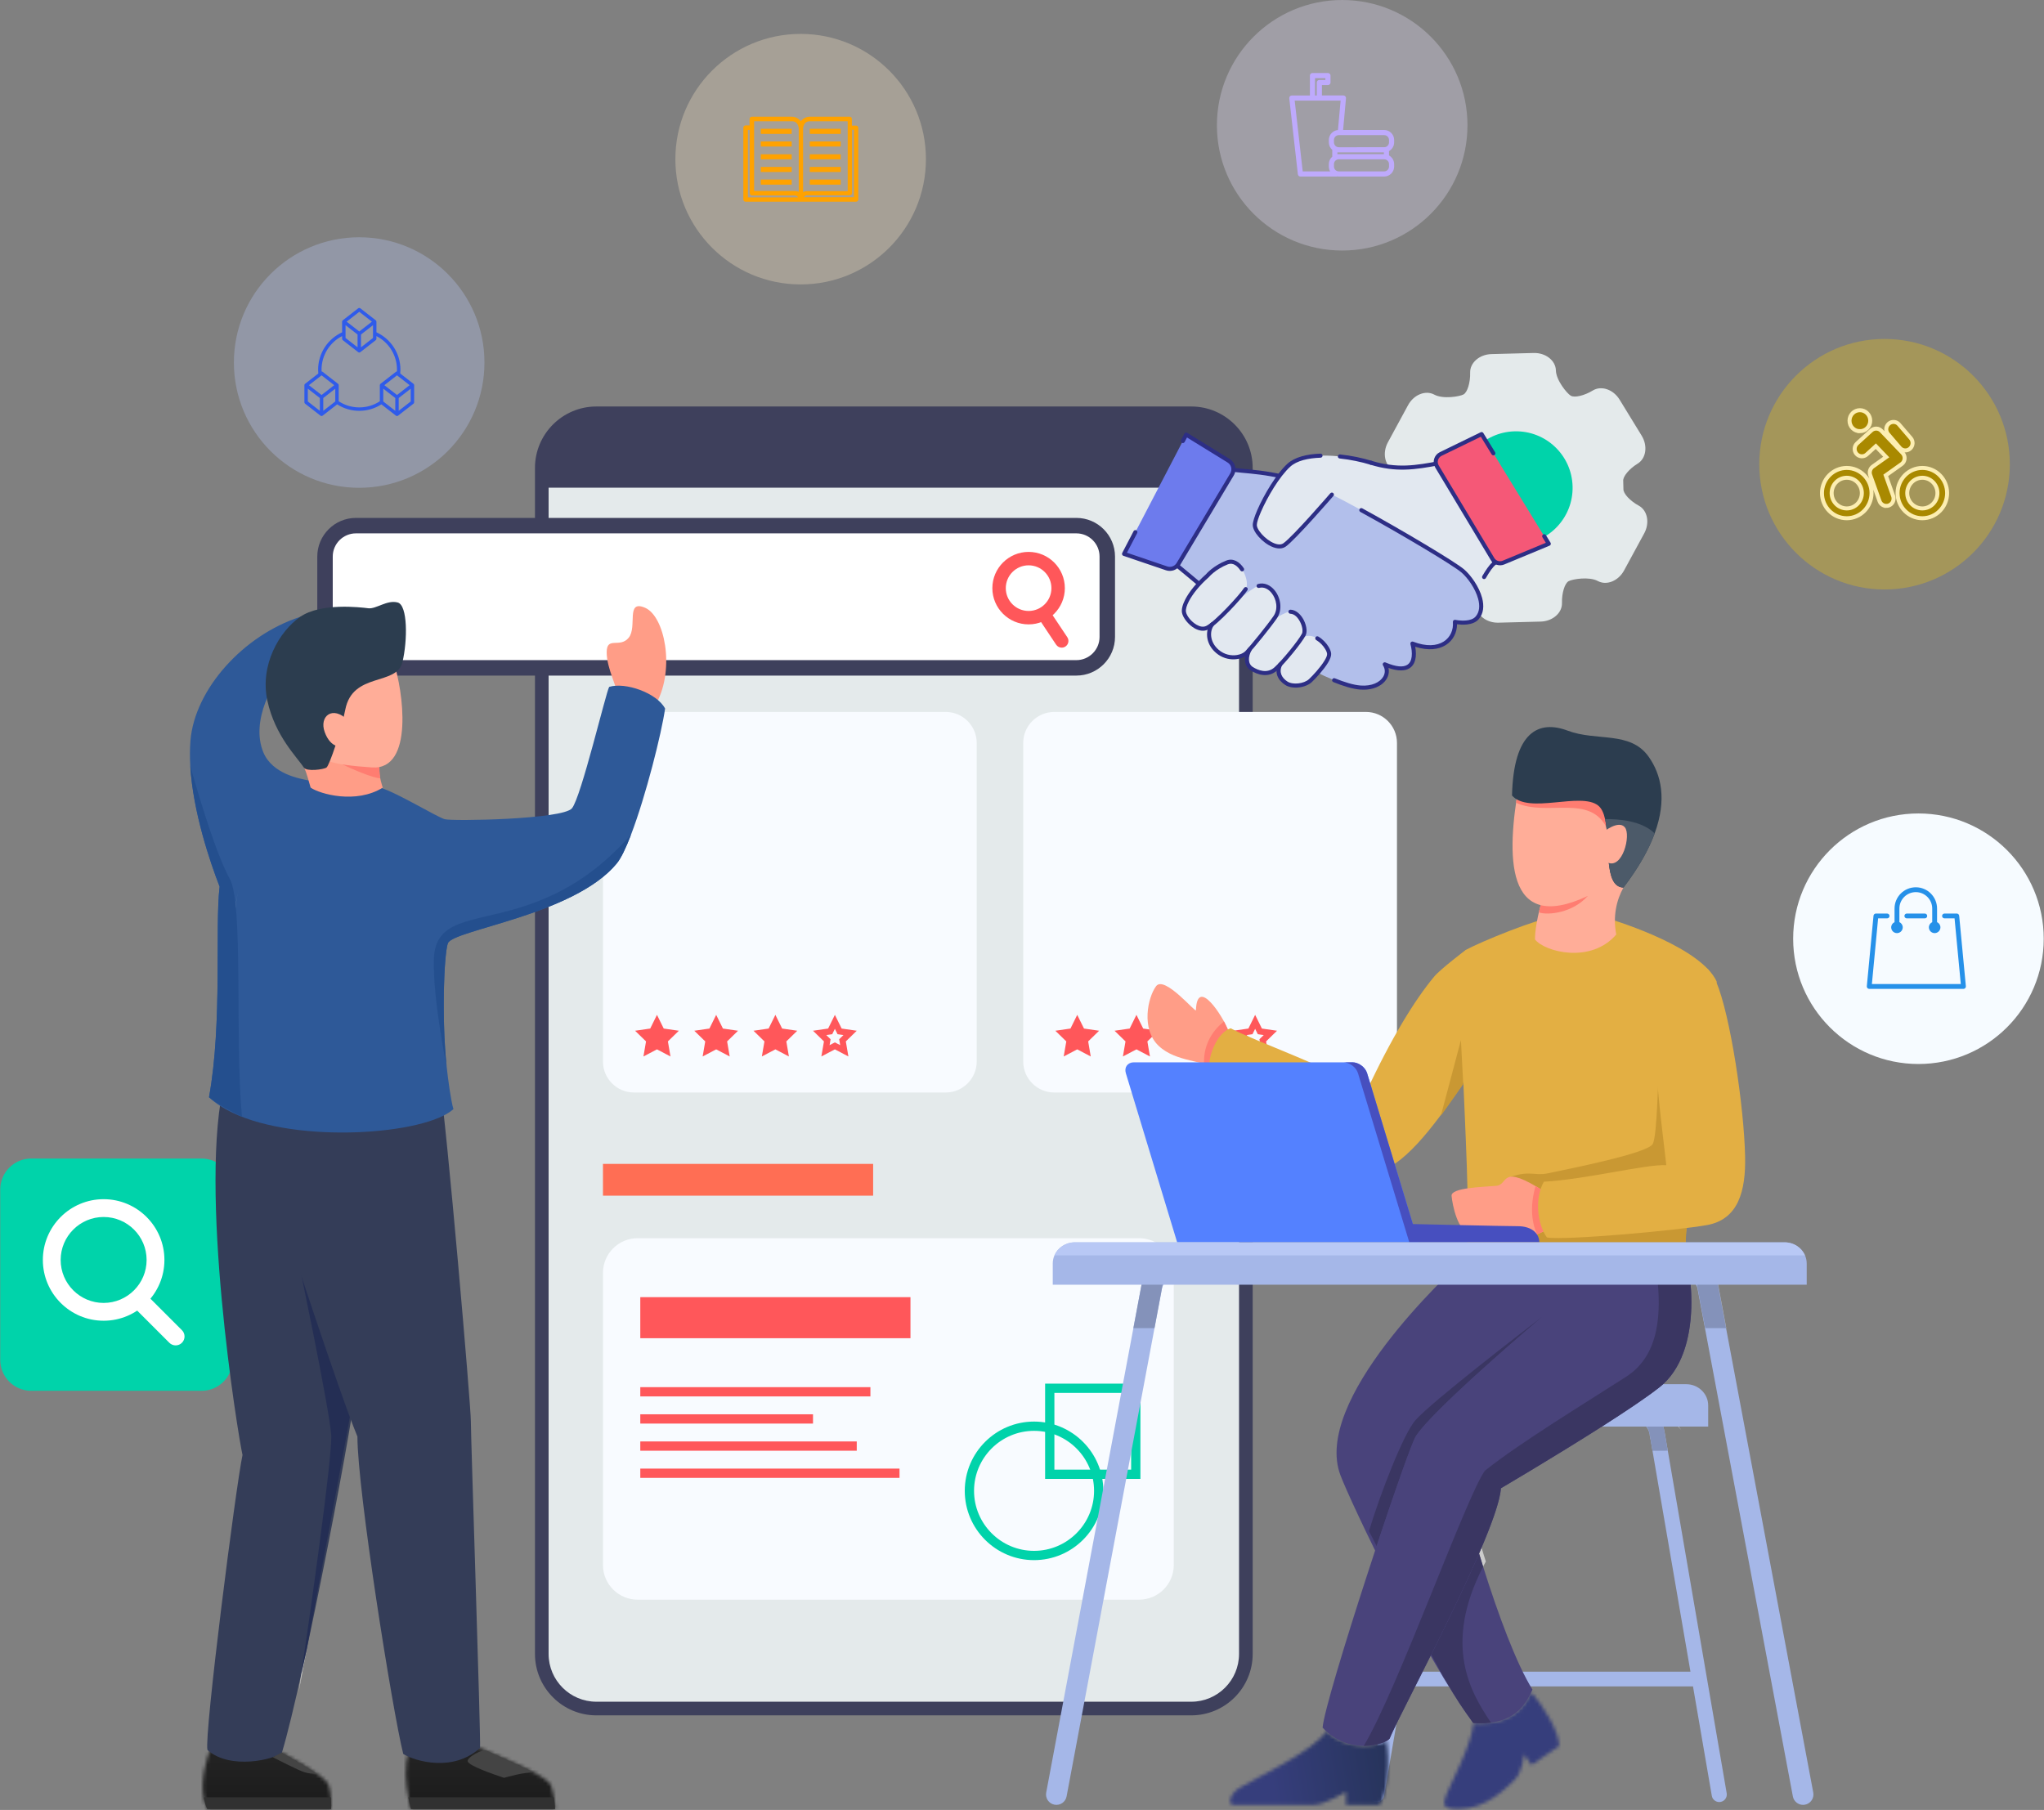 <svg xmlns="http://www.w3.org/2000/svg" xmlns:xlink="http://www.w3.org/1999/xlink" width="603" height="534" viewBox="0 0 603 534"><rect x="0" y="0" width="603" height="534" fill="#808080" stroke="none"/><defs><path id="ev07zg422a" d="M25.694.124C29.09 3.842 33.982 11.716 33.925 16l-8.162 5.612-2.174-3.162s-.493 5.351-2.832 7.562c-2.298 2.175-8.235 8.58-16.486 8.58-4.953 0-4.736-1.303-3.512-4.548 1.045-2.771 7.295-14.232 7.907-20.817.22.047.799.147 1.8.147.81 0 1.9-.065 3.299-.279 7.472-.954 10.24-5.434 11.929-8.97z"></path><path id="b09yhgqied" d="M5.19.184c-1.4.252-2.488.33-3.298.33C.89.514.312.395.092.34L.092.318c.715.056 1.401.084 2.058.084 1.09 0 2.103-.076 3.04-.218z"></path><path id="2mtqf3cmyg" d="M28.478.1c3.57 3.302 7.658 4.346 11.112 4.357h.04c2.906 0 5.36-.728 6.666-1.443.494 2.439.644 6.545.274 10.42-.172 1.806-.458 3.561-.873 5.077-.162.591-.342 1.144-.545 1.651-.26.65-.555 1.22-.887 1.69h-9.902v-3.839s-6.314 3.839-9.534 3.839H1.062c-1.485 0-1.239-2.85 1.609-4.83C5.407 15.12 25.65 5.67 28.478.1z"></path><path id="aqyumc5rqj" d="M9.128 7.27L5.842 18.95 9.112 7.32l.016-.051zM1.788.177L4.848.56C2.487 2.027.765 3.95.128 6.086L1.788.177z"></path><path id="9e1lghrzrl" d="M22.072.122c5.016 2.273 19.86 8.022 20.93 11.1.393 1.127.658 2.362.837 3.473.307 1.894.366 3.436.368 3.478H1.682s-.392-1.4-.777-3.478c-.699-3.73-1.381-9.636.248-13.504C9.972-.146 22.073.122 22.073.122z"></path><path id="mvl5q2xjmo" d="M23.45 1.89c3.572 1.94 12.797 7.02 13.733 9.428.388 1.002.593 2.426.7 3.742.141 1.79.104 3.388.102 3.475v.004H1.423c-.422-.867-.786-2.08-1.05-3.48C-.516 10.4 1.037 3.175 2.681.466 12.04-.85 23.45 1.89 23.45 1.89z"></path><linearGradient id="ex8s1vrxbb" x1="65.353%" x2="70.748%" y1="72.542%" y2="68.878%"><stop offset="0%" stop-color="#363E7C"></stop><stop offset="100%" stop-color="#21304F"></stop></linearGradient><linearGradient id="pcubbckyre" x1="65.353%" x2="70.748%" y1="81.6%" y2="76.464%"><stop offset="0%" stop-color="#2B3264"></stop><stop offset="100%" stop-color="#1B273F"></stop></linearGradient><linearGradient id="25uscgnx7h" x1="58.27%" x2="64.818%" y1="71.218%" y2="70.441%"><stop offset="0%" stop-color="#363E7C"></stop><stop offset="100%" stop-color="#21304F"></stop></linearGradient><linearGradient id="6gobnuhd8m" x1="50%" x2="50%" y1="0%" y2="100%"><stop offset="0%" stop-color="#FFF"></stop><stop offset="100%"></stop></linearGradient></defs><g fill="none" fill-rule="evenodd"><g><g><g><g><path fill="#E4EAEB" d="M366.896 34.045v349.931c0 8.856-7.246 16.1-16.102 16.1H175.29c-8.857 0-16.102-7.244-16.102-16.1V34.044c0-8.855 7.245-16.1 16.102-16.1h175.505c8.856 0 16.102 7.245 16.102 16.1" transform="translate(-989 -2612) translate(324 2485) translate(665 127) translate(0 104)"></path><path fill="#3E405C" d="M366.896 34.045v5.837H159.187v-5.838c0-8.855 7.245-16.1 16.102-16.1h175.505c8.856 0 16.102 7.245 16.102 16.1" transform="translate(-989 -2612) translate(324 2485) translate(665 127) translate(0 104)"></path><path fill="#3E405C" d="M175.935 19.956c-7.768 0-14.09 6.32-14.09 14.088v349.934c0 7.768 6.322 14.09 14.09 14.09H351.44c7.768 0 14.088-6.322 14.088-14.09V34.045c0-7.769-6.32-14.09-14.088-14.09H175.935M351.44 402.093H175.935c-9.988 0-18.114-8.126-18.114-18.114V34.044c0-9.988 8.126-18.113 18.114-18.113H351.44c9.988 0 18.114 8.125 18.114 18.114v349.933c0 9.988-8.126 18.114-18.114 18.114" transform="translate(-989 -2612) translate(324 2485) translate(665 127) translate(0 104)"></path><path fill="#F8FBFF" d="M288.138 209.204c0 5.017-4.105 9.122-9.122 9.122h-92.013c-5.017 0-9.122-4.105-9.122-9.122v-94.03c0-5.017 4.105-9.121 9.122-9.121h92.013c5.017 0 9.122 4.104 9.122 9.121v94.03" transform="translate(-989 -2612) translate(324 2485) translate(665 127) translate(0 104)"></path><path fill="#FF575A" d="M193.813 195.42L195.807 199.461 200.266 200.108 197.039 203.253 197.801 207.694 193.813 205.598 189.823 207.694 190.586 203.253 187.359 200.108 191.819 199.461 193.813 195.42M211.279 195.42L213.273 199.461 217.732 200.108 214.506 203.253 215.267 207.694 211.279 205.598 207.289 207.694 208.052 203.253 204.825 200.108 209.285 199.461 211.279 195.42M228.745 195.42L230.739 199.461 235.198 200.108 231.973 203.253 232.733 207.694 228.745 205.598 224.757 207.694 225.518 203.253 222.293 200.108 226.751 199.461 228.745 195.42M246.3 195.42l-1.993 4.04-4.46.648 3.227 3.145-.763 4.44 3.99-2.095 3.986 2.096-.76-4.44 3.225-3.146-4.457-.647-1.994-4.041zm0 4.123l.782 1.585.95.139.8.115-.58.565-.687.67.3 1.742-.716-.376-.848-.447-.85.447-.717.376.299-1.742-.688-.67-.578-.565.8-.115.951-.139.423-.86.36-.725z" transform="translate(-989 -2612) translate(324 2485) translate(665 127) translate(0 104)"></path><path fill="#F8FBFF" d="M346.274 357.755c0 5.612-4.594 10.204-10.206 10.204H188.087c-5.614 0-10.206-4.592-10.206-10.204v-86.234c0-5.613 4.592-10.205 10.206-10.205h147.981c5.612 0 10.206 4.592 10.206 10.205v86.234M412.12 209.204c0 5.017-4.106 9.122-9.123 9.122h-92.013c-5.017 0-9.122-4.105-9.122-9.122v-94.03c0-5.017 4.105-9.121 9.122-9.121h92.013c5.017 0 9.122 4.104 9.122 9.121v94.03" transform="translate(-989 -2612) translate(324 2485) translate(665 127) translate(0 104)"></path><path fill="#FF575A" d="M317.794 195.42L319.788 199.461 324.247 200.108 321.02 203.253 321.78 207.694 317.794 205.598 313.804 207.694 314.567 203.253 311.34 200.108 315.8 199.461 317.794 195.42M335.26 195.42L337.254 199.461 341.713 200.108 338.488 203.253 339.248 207.694 335.26 205.598 331.271 207.694 332.033 203.253 328.806 200.108 333.265 199.461 335.26 195.42M352.726 195.42L354.72 199.461 359.179 200.108 355.954 203.253 356.714 207.694 352.726 205.598 348.738 207.694 349.499 203.253 346.274 200.108 350.731 199.461 352.726 195.42M370.28 195.42l-1.994 4.04-4.459.648 3.228 3.145-.763 4.44 3.988-2.095 3.988 2.096-.76-4.44 3.225-3.146-4.459-.647-1.994-4.041zm0 4.123l.358.726.425.86.948.138.801.115-.578.565-.686.668.16.947.137.797-.715-.376-.85-.447-.848.447-.717.376.299-1.742-.688-.67-.576-.565.799-.115.95-.139.781-1.585z" transform="translate(-989 -2612) translate(324 2485) translate(665 127) translate(0 104)"></path><path fill="#FF6E54" d="M177.881 248.765L257.582 248.765 257.582 239.391 177.881 239.391z" transform="translate(-989 -2612) translate(324 2485) translate(665 127) translate(0 104)"></path><path fill="#FF575A" d="M188.893 290.823L268.596 290.823 268.596 278.707 188.893 278.707zM188.893 307.995L256.778 307.995 256.778 305.259 188.893 305.259zM188.893 316.006L239.846 316.006 239.846 313.269 188.893 313.269zM188.893 324.016L252.752 324.016 252.752 321.28 188.893 321.28zM188.893 332.027L265.365 332.027 265.365 329.291 188.893 329.291z" transform="translate(-989 -2612) translate(324 2485) translate(665 127) translate(0 104)"></path><path fill="#00D3AA" d="M305.057 318.151c-9.762 0-17.705 7.941-17.705 17.705 0 9.762 7.943 17.704 17.705 17.704 9.762 0 17.705-7.942 17.705-17.704 0-9.764-7.943-17.705-17.705-17.705zm0 38.145c-11.27 0-20.442-9.17-20.442-20.44 0-11.272 9.171-20.441 20.442-20.441 11.272 0 20.441 9.169 20.441 20.441 0 11.27-9.169 20.44-20.441 20.44z" transform="translate(-989 -2612) translate(324 2485) translate(665 127) translate(0 104)"></path><path fill="#00D3AA" d="M311.055 329.6h22.642V306.96l-22.642.002v22.64zm25.378 2.737H308.32v-28.113l28.114-.002v28.115zM9.21 237.808h50.255c5.045 0 9.137 4.092 9.137 9.136V297.2c0 5.05-4.092 9.136-9.137 9.136H9.209c-5.047 0-9.138-4.086-9.138-9.136v-50.255c0-5.044 4.091-9.136 9.138-9.136" transform="translate(-989 -2612) translate(324 2485) translate(665 127) translate(0 104)"></path><path fill="#FFF" d="M30.574 255.057c-6.99 0-12.678 5.686-12.678 12.675 0 6.991 5.687 12.68 12.678 12.68 6.99 0 12.678-5.689 12.678-12.68 0-6.989-5.688-12.675-12.678-12.675zm0 30.608c-9.888 0-17.932-8.043-17.932-17.933 0-9.887 8.044-17.93 17.932-17.93 9.888 0 17.932 8.043 17.932 17.93 0 9.89-8.044 17.933-17.932 17.933z" transform="translate(-989 -2612) translate(324 2485) translate(665 127) translate(0 104)"></path><path fill="#FFF" d="M51.817 292.937c-.672 0-1.345-.255-1.858-.77l-10.963-10.96c-1.027-1.027-1.027-2.69 0-3.718 1.023-1.024 2.687-1.024 3.714 0l10.964 10.964c1.026 1.027 1.026 2.69 0 3.714-.512.515-1.185.77-1.857.77" transform="translate(-989 -2612) translate(324 2485) translate(665 127) translate(0 104)"></path><path fill="#E4EAEB" d="M483.447 45.183c-2.564-1.395-4.598-3.588-4.52-4.885l-.03-1.195-.031-1.203c-.148-1.283 1.77-3.593 4.256-5.11 2.5-1.526 3.034-5.237 1.184-8.255l-6.517-10.636c-1.85-3.01-5.385-4.213-7.886-2.694-2.494 1.525-5.424 2.22-6.533 1.53-1.111-.676-4.291-4.522-4.366-7.446-.076-2.927-3.026-5.236-6.555-5.145l-12.467.329c-3.528.092-6.352 2.551-6.274 5.478.075 2.925-.812 5.81-1.961 6.43-1.155.62-6.046 1.441-8.614.047-2.578-1.385-6.048.001-7.734 3.101l-5.953 10.965c-1.687 3.113-.965 6.79 1.617 8.17 2.563 1.398 4.595 3.607 4.517 4.891l.03 1.206.032 1.19c.148 1.296-1.768 3.592-4.254 5.119-2.507 1.53-3.034 5.238-1.186 8.247l6.516 10.637c1.848 3.006 5.386 4.221 7.889 2.694 2.49-1.516 5.421-2.209 6.53-1.534 1.11.692 4.29 4.536 4.364 7.46.079 2.925 3.027 5.236 6.555 5.141l12.47-.324c3.526-.093 6.348-2.553 6.272-5.478-.075-2.926.813-5.822 1.96-6.442 1.154-.622 6.048-1.431 8.615-.047 2.58 1.394 6.046-.005 7.735-3.103l5.955-10.964c1.687-3.1.961-6.779-1.616-8.174" transform="translate(-989 -2612) translate(324 2485) translate(665 127) translate(0 104)"></path><path fill="#00D3AA" d="M447.69 56.607c-9.208.242-16.872-7.03-17.11-16.238-.241-9.212 7.03-16.873 16.238-17.112 9.209-.242 16.87 7.029 17.11 16.238.243 9.21-7.029 16.871-16.238 17.112" transform="translate(-989 -2612) translate(324 2485) translate(665 127) translate(0 104)"></path><path fill="#A5B7E8" d="M414.615 389.198l12.05-70.096c.412-2.397 2.816-4.424 5.248-4.424h49.49c2.432 0 4.837 2.027 5.249 4.424l12.05 70.096h-84.087m-8.87 38.438c1.219.212 2.366-.605 2.574-1.819l5.55-32.277h85.579l5.55 32.277c.185 1.086 1.129 1.853 2.194 1.853.124 0 .252-.012.38-.034 1.213-.208 2.026-1.36 1.818-2.574l-18.347-106.716c-.784-4.555-5.017-8.123-9.64-8.123h-49.49c-4.623 0-8.857 3.568-9.64 8.123l-18.345 106.716c-.208 1.213.606 2.366 1.817 2.574" transform="translate(-989 -2612) translate(324 2485) translate(665 127) translate(0 104)"></path><path fill="#CCC" d="M488.464 325.894l-1.864-6.607c-.011-.048-.026-.094-.041-.142.075.174.143.351.192.528l1.759 6.221h-.046m7.493-7.976c-.257-.346-.555-.688-.9-1.024h.19c.27.336.507.678.71 1.024" transform="translate(-989 -2612) translate(324 2485) translate(665 127) translate(0 104)"></path><path fill="#8492BA" d="M487.502 324.044l-.85-4.942c-.024-.14-.057-.281-.093-.42-.135-.679-.42-1.275-.777-1.788h4.885c.093.267.174.538.243.814.022.111.042.22.062.332l1.023 5.965-4.493.039" transform="translate(-989 -2612) translate(324 2485) translate(665 127) translate(0 104)"></path><path fill="#A5B7E8" d="M503.932 310.639v6.255h-94.548v-6.257c0-3.434 2.912-6.247 6.471-6.247h81.608c3.56 0 6.469 2.813 6.469 6.249" transform="translate(-989 -2612) translate(324 2485) translate(665 127) translate(0 104)"></path></g><g transform="translate(-989 -2612) translate(324 2485) translate(665 127) translate(426.04 499.149)"><mask id="1isahm9blc" fill="#fff"><use xlink:href="#ev07zg422a"></use></mask><path fill="url(#ex8s1vrxbb)" d="M-489.273 93.759L240.45 93.759 240.45 -453.538 -489.273 -453.538z" mask="url(#1isahm9blc)"></path></g><g><path fill="#49437B" d="M40.487 144.2c12.216.861 15.516-5.548 17.497-9.859-9.574-15.24-21.788-59.394-22.328-65.909 5.68-5.898 32.873-34.177 40.334-47.144 1.179-2.036 1.86-3.747 1.903-5.008.31-9.302 0-16.12 0-16.12s-31.94 1.026-33.8 1.597c-1.862.569-5.583 4.91-5.583 4.91-5.825 5.36-45.557 42.369-37.173 64.454 3.15 8.303 24.534 53.342 39.15 73.08" transform="translate(-989 -2612) translate(324 2485) translate(665 127) translate(394.115 364.149)"></path><path fill="#CCC" d="M40.591 144.226l-.104-.026c-1.248-1.625-2.563-3.528-3.92-5.639 1.346 2.043 2.658 3.933 3.92 5.64.035 0 .071.003.106.006-.002.006-.002.011-.002.019" transform="translate(-989 -2612) translate(324 2485) translate(665 127) translate(394.115 364.149)"></path></g><g transform="translate(-989 -2612) translate(324 2485) translate(665 127) translate(434.615 508.088)"><mask id="o0ldnxbkff" fill="#fff"><use xlink:href="#b09yhgqied"></use></mask><path fill="url(#pcubbckyre)" d="M-497.847 100.427L231.875 100.427 231.875 -547.573 -497.847 -547.573z" mask="url(#o0ldnxbkff)"></path></g><g><path fill="#CCC" d="M33.75 73.807c-.41-1.307-.81-2.604-1.197-3.882.25-.58.496-1.155.735-1.72.511 1.628.922 3.093 1.265 4.082-.278.51-.544 1.018-.803 1.52" transform="translate(-989 -2612) translate(324 2485) translate(665 127) translate(403.784 388.412)"></path><path fill="#3A3662" d="M32.982 120.015c-.657 0-1.343-.024-2.058-.071-.035-.004-.071-.006-.106-.007-1.262-1.706-2.574-3.596-3.92-5.64-2.724-4.232-5.615-9.29-8.458-14.563 4.802-9.634 10.098-20.516 14.113-29.81.387 1.28.787 2.576 1.197 3.883-12.004 23.335-3.548 37.296 2.319 46.016l-.048.008c-.936.12-1.948.184-3.039.184M2.326 67.748c-.98-1.976-1.751-3.493-2.259-4.395 3.268-10.885 10.19-28.793 13.738-32.776C18.798 24.98 45.427 4.5 51.276.022c-5.883 5-32.763 28.034-37.384 35.326-1.113 1.755-6.122 15.968-11.566 32.4" transform="translate(-989 -2612) translate(324 2485) translate(665 127) translate(403.784 388.412)"></path></g><g transform="translate(-989 -2612) translate(324 2485) translate(665 127) translate(362.736 510.642)"><mask id="ni393m33fi" fill="#fff"><use xlink:href="#2mtqf3cmyg"></use></mask><path fill="url(#25uscgnx7h)" d="M-425.969 82.266L303.754 82.266 303.754 -465.031 -425.969 -465.031z" mask="url(#ni393m33fi)"></path></g><g><path fill="#49437B" d="M181.037 194.902c-11.378 8.994-46.814 29.82-46.814 29.82-.743 12.909-30.483 67.64-32.82 73.84-.56.837-3.68 2.174-7.63 2.165-3.794-.01-8.349-1.27-12.147-5.393.688-8.716 24.878-81.815 27.496-85.945 5.196-8.199 38.52-36.29 38.52-36.29L159.547 155s10.419-5.28 14.763-3.464c1.474.61 3.597 1.213 5.752 1.731 4.19 1.014 8.514 1.733 8.514 1.733 2.791 10.439 3.846 30.904-7.538 39.902" transform="translate(-989 -2612) translate(324 2485) translate(665 127) translate(308.554 214.372)"></path><path fill="#3A3662" d="M93.812 300.727h-.04c10.156-17.019 30.063-73.164 35.713-81.17 10.442-8.335 29.521-19.903 41.722-27.76 10.295-6.63 10.138-19.73 9.148-29.461H188c.694 0 1.398.219 2.029.585.246 2.184.39 4.505.389 6.874-.002 8.877-2.033 18.457-8.341 24.224-.336.304-.68.6-1.04.883-3.762 2.973-10.154 7.24-17.027 11.62-13.91 8.869-29.787 18.2-29.787 18.2-.212 3.694-2.8 10.815-6.44 19.243-4.015 9.293-9.311 20.175-14.113 29.81l-.184.368c-.8 1.6-1.584 3.167-2.346 4.683-.754 1.5-1.484 2.95-2.186 4.342-3.9 7.737-6.874 13.598-7.55 15.394-.559.835-3.66 2.165-7.592 2.165m95.079-144.47c-.296-.027-.593-.042-.89-.042h-8.185c.035-.719.106-1.742.245-2.948 4.19 1.014 8.514 1.733 8.514 1.733.108.405.213.823.316 1.257" transform="translate(-989 -2612) translate(324 2485) translate(665 127) translate(308.554 214.372)"></path><path fill="#FF9D87" d="M53.677 89.359c-1.494-3.851-9.045-15.737-9.417-5.708.124 1.113-9.284-10.399-11.76-7.057-2.475 3.342-4.456 12.626.743 17.58 5.2 4.95 13.865 4.208 16.092 6.808 2.23 2.6 6.066-4.333 5.572-6.809-.497-2.477-1.23-4.814-1.23-4.814" transform="translate(-989 -2612) translate(324 2485) translate(665 127) translate(308.554 214.372)"></path><path fill="#FF7D71" d="M52.539 87c-2.832 2.22-6.114 6.245-5.897 12.528.336.107 1.49.576 1.49.576s4.421-.855 4.918-3.085l.627-7.66L52.54 87" transform="translate(-989 -2612) translate(324 2485) translate(665 127) translate(308.554 214.372)"></path><path fill="#E3AF43" d="M94.48 107.83c7.363-15.87 14.36-27.233 20.08-34.084 1.845-2.21 9.302-7.855 9.302-7.855s6.825 7.855 8.064 12.404c1.24 4.55-2.583 18.086-11.037 30.198-6.108 8.747-16.176 22.612-23.77 22.612-9.904 0-45.885-25.254-48.857-29.215-.824-3.962 2.146-11.72 6.273-12.876 5.777 3.302 33.01 12.875 39.945 18.816" transform="translate(-989 -2612) translate(324 2485) translate(665 127) translate(308.554 214.372)"></path><path fill="#E3AF43" d="M188.575 154.998c-.416-8.684 9.302-79.803 9.302-79.803-4.548-9.718-27.084-17.16-33.493-19.02 0 0-9.581-.467-14.47 0-4.891.465-21.502 7.235-26.052 9.716-5.168 9.922-1.238 22.948-.826 35.768.414 12.817 2.275 44.035 1.034 54.786 14.885 4.714 43.416 4.552 64.505-1.447" transform="translate(-989 -2612) translate(324 2485) translate(665 127) translate(308.554 214.372)"></path><path fill="#C99833" d="M181.046 97.576c-.535 6.458-.679 22.674-1.989 25.513-1.311 2.839-25.478 7.522-31 8.713-3.744.808-5.192-.868-10.83.99l-1.205 8.757-11.545 6.365s-.251 6.205-.407 8.53c5.736 2.947 42.797 6.047 64.505-1.446.2-4.918.803-11.592.803-11.592s1.058-33.635-1.423-36.734c-2.483-3.103-6.91-9.096-6.91-9.096" transform="translate(-989 -2612) translate(324 2485) translate(665 127) translate(308.554 214.372)"></path><path fill="#FFAD98" d="M170.38 47.49c-2.066 3.722-3.155 8.477-2.123 13.853-7.441 8.684-21.085 5.168-23.98 1.447 0-5.375 2.742-13.853 2.742-13.853s6.819-14.284 12.197-14.264c5.378.018 13.363 1.239 13.363 1.239l-2.2 11.579" transform="translate(-989 -2612) translate(324 2485) translate(665 127) translate(308.554 214.372)"></path><path fill="#FF7D71" d="M145.417 54.817c2.74.943 10.077.115 14.42-4.845 0 0-1.653-5.584-6.306-3.308-4.652 2.273-7.585 6.006-7.585 6.006l-.53 2.147" transform="translate(-989 -2612) translate(324 2485) translate(665 127) translate(308.554 214.372)"></path><path fill="#FFAD98" d="M139.575 17.1c-3.72 20.673-4.34 44.45 20.261 32.872 9.51-7.443 15.095-14.266 11.785-22.536-3.307-8.27-10.958-16.127-17.78-14.266-6.822 1.86-14.266 3.93-14.266 3.93" transform="translate(-989 -2612) translate(324 2485) translate(665 127) translate(308.554 214.372)"></path><path fill="#FF7D71" d="M139.221 19.14s4.284-1.628 15.9-2.765c11.613-1.136 11.434 8.27 10.531 13.887-4.99-10.683-17.703-3.55-26.952-7.795l.521-3.326" transform="translate(-989 -2612) translate(324 2485) translate(665 127) translate(308.554 214.372)"></path><path fill="#2C3D4F" d="M179.585 31.517c-1.732 4.73-4.68 10.04-9.206 15.976-5.965-.194-3.816-13.024-5.422-20.205-.39-1.757-1.009-3.172-2.025-3.986-5.164-4.134-20.529 2.66-25.427-2.966.441-18.885 7.92-22.351 16.435-19.132 8.518 3.218 18.42 0 23.868 7.674 3.698 5.215 5.456 12.616 1.777 22.639" transform="translate(-989 -2612) translate(324 2485) translate(665 127) translate(308.554 214.372)"></path><path fill="#FF9D87" d="M147.298 137.326c-13.557-8.75-10.663-2.204-14.389-1.843-3.725.36-13.476.5-13.235 2.987.239 2.486 1.753 10.835 5.867 11.214 4.116.38 15.012.547 16.992.618 1.979.072 5.524-2.03 5.524-2.03l-.76-10.946" transform="translate(-989 -2612) translate(324 2485) translate(665 127) translate(308.554 214.372)"></path><path fill="#FF7D71" d="M144.472 135.582s-2.645 7.498.403 14.211c1.35-.567 3.182-1.521 3.182-1.521l-.76-10.946-2.825-1.744" transform="translate(-989 -2612) translate(324 2485) translate(665 127) translate(308.554 214.372)"></path><path fill="#E3AF43" d="M183.014 129.405c-.762-7.476-3.61-27.642-2.762-33.942 0 0 4.837-29.962 15.051-23.895 1.428 1.852 2.44 3.718 2.44 3.718 4.193 9.875 8.2 36.793 8.524 51.49.23 10.311-2.032 18.65-11.26 20.296-9.227 1.647-41.787 4.54-47.206 3.666-3.066-4.256-3.528-12.004-.888-16.464 12.662-.717 30.169-5.225 36.101-4.87" transform="translate(-989 -2612) translate(324 2485) translate(665 127) translate(308.554 214.372)"></path><path fill="#4C5A69" d="M179.585 31.517c-1.732 4.73-4.68 10.04-9.206 15.976-5.965-.194-3.816-13.024-5.422-20.205 3.957-.049 10.86.467 14.628 4.229" transform="translate(-989 -2612) translate(324 2485) translate(665 127) translate(308.554 214.372)"></path><path fill="#FFAD98" d="M164.384 31.158s4.508-3.722 6.404-1.449c1.897 2.275-.712 12.612-5.216 10.339-1.188-4.136-1.188-8.89-1.188-8.89" transform="translate(-989 -2612) translate(324 2485) translate(665 127) translate(308.554 214.372)"></path><path fill="#C99833" d="M122.434 92.499L123.118 105.497 116.505 114.847 122.434 92.499" transform="translate(-989 -2612) translate(324 2485) translate(665 127) translate(308.554 214.372)"></path><path fill="#5481FF" d="M23.581 102.262l15.14 49.903H109.9l-15.144-49.903c-.536-1.765-2.483-3.21-4.329-3.21H25.964c-1.845 0-2.92 1.445-2.383 3.21" transform="translate(-989 -2612) translate(324 2485) translate(665 127) translate(308.554 214.372)"></path><path fill="#474FBF" d="M87.734 99.052c1.846 0 3.792 1.445 4.33 3.21l13.497 44.472 1.644 5.431h38.361c0-2.417-2.012-4.767-6.377-4.767-3.733 0-30.93-.631-30.93-.631l-13.504-44.505c-.536-1.765-2.483-3.21-4.329-3.21h-2.692" transform="translate(-989 -2612) translate(324 2485) translate(665 127) translate(308.554 214.372)"></path><path fill="#A5B7E8" d="M223.363 318.131c.188 0 .378-.018.57-.053 1.661-.312 2.756-1.912 2.444-3.575l-28.119-149.776c-.895-4.772-5.401-8.512-10.258-8.512l-149.54-.002c-4.856 0-9.362 3.74-10.26 8.513L.086 314.503c-.312 1.663.782 3.263 2.443 3.575 1.66.309 3.261-.782 3.573-2.444l28.115-149.78c.352-1.873 2.335-3.52 4.243-3.52l149.54.002c1.907 0 3.89 1.647 4.242 3.52l28.118 149.778c.276 1.47 1.56 2.497 3.003 2.497" transform="translate(-989 -2612) translate(324 2485) translate(665 127) translate(308.554 214.372)"></path></g><g transform="translate(-989 -2612) translate(324 2485) translate(665 127) translate(336.649 372.905)"><mask id="o67n2bl5nk" fill="#fff"><use xlink:href="#aqyumc5rqj"></use></mask><path fill="#BEC2CC" d="M0.128 18.949L6.133 18.949 6.133 0.177 0.128 0.177z" mask="url(#o67n2bl5nk)"></path></g><g><path fill="#8492BA" d="M247.123 239.145l-6.228-.002 2.415-12.861c.425-2.136 1.575-4.06 3.15-5.526l3.974.746-1.118 5.964-.011.05-2.182 11.63" transform="translate(-989 -2612) translate(324 2485) translate(665 127) translate(93.466 152.71)"></path><path fill="#CCC" d="M415.742 239.143l-2.396-12.753c-.408-2.175-1.565-4.134-3.163-5.623l2.096-.394 3.525 18.77h-.062" transform="translate(-989 -2612) translate(324 2485) translate(665 127) translate(93.466 152.71)"></path><path fill="#8492BA" d="M409.575 239.145l-3.31-17.643 3.918-.735c1.598 1.489 2.755 3.448 3.163 5.623l2.396 12.753-6.167.002" transform="translate(-989 -2612) translate(324 2485) translate(665 127) translate(93.466 152.71)"></path><path fill="#A5B7E8" d="M439.53 220.08v6.253H217.105v-6.254c0-.852.178-1.664.501-2.406.98-2.253 3.291-3.842 5.971-3.842h209.488c2.674 0 4.987 1.589 5.967 3.842.321.742.5 1.554.5 2.406" transform="translate(-989 -2612) translate(324 2485) translate(665 127) translate(93.466 152.71)"></path><path fill="#B8C8F5" d="M439.03 217.673H217.606c.98-2.253 3.291-3.842 5.971-3.842h209.488c2.674 0 4.987 1.589 5.967 3.842" transform="translate(-989 -2612) translate(324 2485) translate(665 127) translate(93.466 152.71)"></path><path fill="#FFF" d="M233.194 35.21c0 5.016-4.104 9.121-9.121 9.121H11.539c-5.017 0-9.122-4.105-9.122-9.122V11.493c0-5.017 4.105-9.121 9.122-9.121h212.534c5.017 0 9.121 4.104 9.121 9.121V35.21" transform="translate(-989 -2612) translate(324 2485) translate(665 127) translate(93.466 152.71)"></path><path fill="#3E405C" d="M11.539 4.652c-3.772 0-6.841 3.069-6.841 6.841V35.21c0 3.773 3.069 6.842 6.841 6.842h212.534c3.772 0 6.84-3.069 6.84-6.842V11.493c0-3.772-3.068-6.841-6.84-6.841H11.539zm212.534 41.96H11.539C5.252 46.611.137 41.496.137 35.208V11.493C.137 5.206 5.252.091 11.539.091h212.534c6.286 0 11.402 5.115 11.402 11.402V35.21c0 6.288-5.116 11.402-11.402 11.402z" transform="translate(-989 -2612) translate(324 2485) translate(665 127) translate(93.466 152.71)"></path><path fill="#FF575A" d="M209.982 14.081c-3.713 0-6.732 3.02-6.732 6.733 0 3.712 3.019 6.732 6.732 6.732 3.712 0 6.731-3.02 6.731-6.732 0-3.713-3.019-6.733-6.731-6.733zm0 17.425c-5.897 0-10.693-4.796-10.693-10.692s4.796-10.693 10.693-10.693c5.894 0 10.692 4.797 10.692 10.693s-4.798 10.692-10.692 10.692z" transform="translate(-989 -2612) translate(324 2485) translate(665 127) translate(93.466 152.71)"></path><path fill="#FF575A" d="M219.75 38.37c-.638 0-1.265-.31-1.647-.881l-5.281-7.92c-.607-.91-.361-2.14.55-2.747.908-.606 2.14-.361 2.745.55l5.281 7.92c.606.91.361 2.14-.549 2.746-.34.225-.72.332-1.098.332" transform="translate(-989 -2612) translate(324 2485) translate(665 127) translate(93.466 152.71)"></path></g><g transform="translate(-989 -2612) translate(324 2485) translate(665 127) translate(119.554 515.568)"><mask id="vdpp2lopbn" fill="#fff"><use xlink:href="#9e1lghrzrl"></use></mask><path fill="url(#6gobnuhd8m)" d="M-182.786 77.34L546.936 77.34 546.936 -469.957 -182.786 -469.957z" mask="url(#vdpp2lopbn)"></path></g><path fill="#313131" d="M120.459 530.262c.385 2.078.777 3.48.777 3.48h42.525s-.056-1.559-.368-3.48h-42.934" transform="translate(-989 -2612) translate(324 2485) translate(665 127)"></path><g transform="translate(-989 -2612) translate(324 2485) translate(665 127) translate(59.716 515.203)"><mask id="cxcp1rr0op" fill="#fff"><use xlink:href="#mvl5q2xjmo"></use></mask><path fill="url(#6gobnuhd8m)" d="M-122.949 77.705L606.774 77.705 606.774 -469.592 -122.949 -469.592z" mask="url(#cxcp1rr0op)"></path></g><g><path fill="#313131" d="M4.78 352.742c.265 1.4.63 2.613 1.052 3.48h36.561s.044-1.639-.101-3.48H4.78" transform="translate(-989 -2612) translate(324 2485) translate(665 127) translate(55.307 177.52)"></path><path fill="#343D58" d="M11.073 141.093c-8.12 31.284 3.861 105.014 5.165 110.664-1.955 9.125-11.354 82.6-10.35 87.013 6.618 6.016 19.872 2.81 21.97.802 6.31-20.658 22.495-105.093 22.06-110.528-.434-5.431-8.273-81.768-11.624-84.129-3.35-2.362-27.221-3.822-27.221-3.822" transform="translate(-989 -2612) translate(324 2485) translate(665 127) translate(55.307 177.52)"></path><path fill="#CCC" d="M32.785 321.783s.297-2.003.786-5.361c.529-2.381 1.069-4.855 1.616-7.4-1.453 7.728-2.402 12.761-2.402 12.761m17.133-92.74c-.115-1.44-.752-7.873-1.687-16.593 1.316 6.887 2.088 13.664 1.687 16.594" transform="translate(-989 -2612) translate(324 2485) translate(665 127) translate(55.307 177.52)"></path><path fill="#242E54" d="M33.571 316.422c2.37-16.253 9.252-64.264 8.828-70.598-.511-7.64-9.614-51.068-9.614-51.068s4.03-1.677 7.683-1.677c.298 0 .594.013.884.037 2.23.184 5.069 9.864 6.879 19.334.935 8.72 1.572 15.153 1.687 16.594-.721 5.272-10.187 55.804-14.731 79.978-.547 2.545-1.087 5.019-1.616 7.4" transform="translate(-989 -2612) translate(324 2485) translate(665 127) translate(55.307 177.52)"></path><path fill="#343D58" d="M22.774 143.005c-1.673 21.013 3.103 33.394 5.014 38.648 1.91 5.253 16.699 50.981 22.348 64.67 0 15.863 10.31 80.813 13.519 93.65 3.609 2.206 14.843 5.415 22.664-1.803.203-3.813-2.72-91.629-2.72-96.41 0-4.78-7.056-86.709-9.247-100.665l-51.578 1.91" transform="translate(-989 -2612) translate(324 2485) translate(665 127) translate(55.307 177.52)"></path><path fill="#FF9D87" d="M138.424 29.815c5.396-10.176 2.36-25.537-3.436-28.028-5.795-2.492-2.207 5.673-4.829 8.857-2.621 3.182-6.487-.554-6.487 4.29 0 4.843 3.311 10.656 3.174 12.594-.138 1.937 11.578 2.287 11.578 2.287" transform="translate(-989 -2612) translate(324 2485) translate(665 127) translate(55.307 177.52)"></path><path fill="#2E5998" d="M.83 48.478v.005c.797 13.53 5.846 28.37 8.653 35.587-1.434 11.94.887 40.044-3.128 62.126 1.878 1.779 4.231 3.298 6.936 4.59 19.446 9.264 56.949 6.416 65.17-1.076-.753-2.438-1.627-9.025-2.013-12.67-1.505-14.102-.765-33.092.372-36.253 1.432-3.985 37.25-8.283 49.826-23.563 1.27-1.544 2.722-4.601 4.198-8.463 4.382-11.443 9.026-29.97 10.06-37.232-2.464-4.629-11.719-7.866-16.498-6.395-.922 1.476-8.268 32.51-10.976 35.817-2.701 3.314-35.34 3.854-37.564 3.22-2.231-.635-14.013-7.8-18.788-9.231l-21.49-2.232c-2.227-.476-10.507-1.751-13.21-8.275-3.865-9.313 3.022-21.333 7-24.996 3.983-3.659 20.55-20.354 3.835-14.944C16.498 9.909 2.157 25.808.886 40.933c-.204 2.425-.21 4.961-.056 7.545" transform="translate(-989 -2612) translate(324 2485) translate(665 127) translate(55.307 177.52)"></path><path fill="#FF9D87" d="M56.623 48.778c-.26 2.659.994 6.08.994 6.08-7.876 4.896-18.515 1.915-21.282 0-1.491-5.32-1.494-4.89-2.344-6.805-1.487-12.769 13.622-7.876 15.965-6.811 2.34 1.064 6.667 7.536 6.667 7.536" transform="translate(-989 -2612) translate(324 2485) translate(665 127) translate(55.307 177.52)"></path><path fill="#FF7D71" d="M45.753 48.013c2.928 1.473 9.154 4.071 11.115 4.084-.228-1.532-.245-3.32-.245-3.32s-4.24-3.948-6.27-3.828c-2.03.119-4.6 3.064-4.6 3.064" transform="translate(-989 -2612) translate(324 2485) translate(665 127) translate(55.307 177.52)"></path><path fill="#FFAD98" d="M60.81 17.832c2.766 8.087 6.171 31.923-6.386 31.071-12.556-.85-14.896-2.127-17.663-5.107-2.768-2.979-5.322-21.495 2.127-23.623 7.449-2.129 21.922-2.34 21.922-2.34" transform="translate(-989 -2612) translate(324 2485) translate(665 127) translate(55.307 177.52)"></path><path fill="#2C3D4F" d="M34.311 48.926c.811 1.275 5.854.59 6.706 0 .85-.59 4.372-11.016 5.533-17.048 2.156-11.21 15.181-6.946 16.87-14.046 1.518-6.388 1.584-16.778-1.404-17.594-3.122-.85-6.385 1.987-8.656 1.703-2.27-.284-14.046-1.703-20.147 2.554-6.101 4.257-11.918 14.188-9.647 24.687 2.269 10.5 8.862 16.786 10.745 19.744" transform="translate(-989 -2612) translate(324 2485) translate(665 127) translate(55.307 177.52)"></path><path fill="#FFAD98" d="M47.295 34.964c-4.47-4.47-8.513-1.172-6.81 3.511 1.703 4.683 5.107 5.002 6.065 3.087.957-1.916.745-6.598.745-6.598" transform="translate(-989 -2612) translate(324 2485) translate(665 127) translate(55.307 177.52)"></path><path fill="#244F8E" d="M76.448 137.04s-4.007-19.143-3.77-31.32c.24-12.18 10.987-10.985 25.552-15.522 14.566-4.537 24.116-11.938 32.614-21.437-1.476 3.862-2.928 6.92-4.198 8.463-1.171 1.423-2.545 2.75-4.072 3.991-4.422 3.594-10.143 6.46-16.036 8.81-1.335.534-2.683 1.042-4.024 1.523-12.632 4.545-24.87 6.944-25.694 9.239-.68 1.891-1.219 9.457-1.219 18.25 0 5.895.243 12.342.847 18.003" transform="translate(-989 -2612) translate(324 2485) translate(665 127) translate(55.307 177.52)"></path><path fill="#E6E6E6" d="M6.366 146.136c10.998-20.982 4.89-50.062 9-62.018-4.11 11.953 2.559 39.97-9 62.018" transform="translate(-989 -2612) translate(324 2485) translate(665 127) translate(55.307 177.52)"></path><path fill="#244F8E" d="M16.082 151.984c-2.568-1.222-7.916-4.082-9.714-5.775l-.013-.013.011-.06c3.995-22.047 1.69-50.065 3.11-62.018l.007-.048C6.676 76.853 1.627 62.012.83 48.483c2.841 9.961 7.526 25.712 11.676 33.358 4.064 7.493 1.419 46.843 3.576 70.143" transform="translate(-989 -2612) translate(324 2485) translate(665 127) translate(55.307 177.52)"></path><path fill="#444" d="M102.256 345.418c-2.991-.115-8.085 1.379-8.882 1.587-3.662-1.226-10.08-3.501-10.665-4.762-.586-1.262 4.442-3.701 5.268-3.346 2.345 1.006 14.28 6.52 14.28 6.52M38.207 345.771c-1.823.008-2.971.01-5.422-1.105-2.45-1.115-7.622-3.747-7.622-3.747l2.695-1.347 10.349 6.2" transform="translate(-989 -2612) translate(324 2485) translate(665 127) translate(55.307 177.52)"></path></g><g><path fill="#E2E8F0" d="M94.133 9.524c-7.58 1.458-13.12 2.333-20.7 0 0 0-12.828-2.405-20.045 6.343-7.215 8.745 25.366 20.628 29.52 23.98 4.156 3.353 20.118 11.006 20.118 11.006s4.373-10.078 6.997-11.817L94.133 9.524" transform="translate(-989 -2612) translate(324 2485) translate(665 127) translate(331 127)"></path><path fill="#2D2E85" d="M93.813 10.196c-7.466 1.428-13.016 2.223-20.557-.099-.317-.097-.494-.433-.397-.75.098-.315.434-.493.75-.396 7.474 2.3 12.936 1.421 20.41-.015.258-.05.518.072.642.304l15.89 29.51c.147.274.062.614-.197.786-.889.59-1.966 2.204-3.015 4.016-.165.287-.533.385-.82.22-.286-.166-.384-.533-.218-.82.996-1.724 2.053-3.26 2.956-4.074L93.813 10.196" transform="translate(-989 -2612) translate(324 2485) translate(665 127) translate(331 127)"></path><path fill="#B2BFEB" d="M31.011 11.274c5.108 1.262 15.453 0 30.905 7.654C73.048 24.44 97.34 38.68 100.548 41.45c3.207 2.769 7.58 10.001 4.228 13.848-1.895 2.175-6.56 1.166-6.56 1.166.437 5.102-4.229 9.621-12.538 6.415 1.167 4.373.438 9.767-8.164 6.123 2.041 3.206-1.166 7.289-7.143 6.851-5.977-.437-15.89-5.978-19.826-8.164S28.533 50.342 25.763 47.865c-2.77-2.479-9.522-8.018-9.522-8.018l14.77-28.573" transform="translate(-989 -2612) translate(324 2485) translate(665 127) translate(331 127)"></path><path fill="#2D2E85" d="M16.997 39.692c1.458 1.2 6.782 5.593 9.166 7.726 2.758 2.467 20.754 17.57 24.673 19.748.29.16.394.526.233.816-.16.29-.526.394-.816.233-3.952-2.196-22.109-17.415-24.89-19.903-2.765-2.474-9.503-8.001-9.503-8.001-.219-.18-.282-.488-.152-.74l14.77-28.573c.127-.246.407-.374.677-.306 4.408 1.088 12.7.312 24.8 4.959.309.119.464.466.346.775-.12.31-.467.464-.776.346-11.616-4.463-19.706-3.88-24.194-4.81l-14.334 27.73M78.613 70.07c.763 3.263-2.519 6.805-8.286 6.382-2.275-.166-5.11-1.048-7.978-2.213-.307-.125-.454-.475-.33-.783.126-.306.476-.454.782-.33 2.739 1.114 5.441 1.971 7.613 2.13 3.295.241 5.699-.953 6.67-2.63.592-1.026.611-2.222-.075-3.3-.141-.222-.122-.51.048-.71.17-.202.45-.268.692-.166 3.174 1.346 5.177 1.447 6.38.718.823-.499 1.203-1.392 1.33-2.423.145-1.153-.031-2.475-.36-3.71-.058-.219.011-.451.178-.601.168-.151.407-.195.617-.114 3.92 1.513 6.982 1.252 9.01-.038 1.96-1.245 2.913-3.442 2.713-5.766-.016-.19.059-.376.202-.501.142-.126.337-.176.523-.136 0 0 1.587.343 3.245.173 1.018-.104 2.076-.39 2.737-1.148 1.211-1.39 1.263-3.276.755-5.19-.811-3.062-3.07-6.209-4.923-7.809-2.507-2.166-17.952-11.36-29.845-17.876-.29-.159-.397-.524-.238-.814.16-.29.524-.398.815-.238 11.98 6.563 27.527 15.838 30.053 18.02 1.995 1.722 4.424 5.112 5.298 8.409.617 2.325.46 4.6-1.011 6.286-.855.984-2.2 1.419-3.52 1.554-1.102.113-2.176.022-2.864-.07-.016 2.488-1.17 4.767-3.295 6.118-2.09 1.328-5.154 1.769-9.046.514.25 1.35.294 2.722 0 3.87-.274 1.072-.834 1.96-1.752 2.516-1.229.745-3.187.9-6.138-.124" transform="translate(-989 -2612) translate(324 2485) translate(665 127) translate(331 127)"></path><path fill="#E2E8F0" d="M73.433 9.524c-7.58-2.33-19.535-3.516-24.2.721-4.665 4.237-10.059 15.023-10.059 17.647 0 2.624 5.905 7.872 8.747 5.904 2.844-1.968 13.995-14.868 13.995-14.868l11.517-9.404" transform="translate(-989 -2612) translate(324 2485) translate(665 127) translate(331 127)"></path><path fill="#2D2E85" d="M73.61 8.95c-2.71-.833-5.974-1.522-9.27-1.875-.328-.035-.624.203-.66.532-.035.33.204.625.533.66 3.215.345 6.398 1.017 9.043 1.83.317.098.653-.08.75-.397.098-.316-.08-.652-.397-.75M58.544 6.84c-4.017.142-7.587 1.028-9.715 2.96-3.316 3.013-7.005 9.279-8.915 13.685-.85 1.963-1.34 3.577-1.34 4.408 0 .725.365 1.634 1.005 2.55.88 1.258 2.271 2.554 3.735 3.4 1.77 1.024 3.645 1.35 4.95.447 2.864-1.982 14.106-14.97 14.106-14.97.216-.25.19-.63-.061-.846-.25-.217-.63-.189-.847.062 0 0-11.06 12.814-13.881 14.768-.447.308-.993.374-1.576.292-.673-.096-1.39-.388-2.09-.792-1.314-.759-2.563-1.92-3.353-3.048-.472-.676-.788-1.328-.788-1.863 0-.744.481-2.174 1.242-3.93 1.85-4.27 5.406-10.355 8.62-13.274 1.955-1.775 5.258-2.52 8.95-2.65.331-.011.59-.29.579-.621-.012-.33-.29-.59-.621-.578" transform="translate(-989 -2612) translate(324 2485) translate(665 127) translate(331 127)"></path><path fill="#E2E8F0" d="M31.011 38.936c3.863-1.532 6.911 5.684 5.49 7.87-1.42 2.188-8.587 9.95-11.321 11.372-2.734 1.422-6.451-2.296-6.889-4.482-.437-2.188 2.296-6.779 6.889-10.824 0-.001 1.969-2.406 5.831-3.936" transform="translate(-989 -2612) translate(324 2485) translate(665 127) translate(331 127)"></path><path fill="#E2E8F0" d="M26.59 57.218c-1.3 1.726-1.52 5.333 1.542 7.958 3.062 2.624 7.172 1.968 8.725.328 1.552-1.64 6.364-7.545 8.33-10.387 2.954-4.264-1.53-11.537-6.013-8.747-6.368 3.963-12.585 10.848-12.585 10.848" transform="translate(-989 -2612) translate(324 2485) translate(665 127) translate(331 127)"></path><path fill="#E2E8F0" d="M37.691 64.575c-1.25 2.241-1.14 4.646.61 5.74 1.748 1.093 4.701 2.185 7.105 0 2.405-2.187 7.107-7.982 8.2-10.06 1.094-2.076-1.638-7.98-5.029-6.56-3.39 1.422-4.272 2.65-4.272 2.65l-6.614 8.23" transform="translate(-989 -2612) translate(324 2485) translate(665 127) translate(331 127)"></path><path fill="#E2E8F0" d="M46.67 69.064c-1.154 2.344-.06 4.31 1.798 5.515 1.858 1.201 5.466.764 7.106-.767 1.64-1.528 5.607-5.904 5.537-7.872-.07-1.967-4.12-7.032-8.054-4.773-1.681 2.335-6.388 7.897-6.388 7.897" transform="translate(-989 -2612) translate(324 2485) translate(665 127) translate(331 127)"></path><path fill="#2D2E85" d="M46.131 68.799c-1.312 2.666-.103 4.914 2.011 6.283 1.03.666 2.543.902 4.028.734 1.474-.165 2.911-.723 3.814-1.565 1.173-1.095 3.511-3.616 4.785-5.721.608-1.005.965-1.938.941-2.61-.019-.544-.28-1.299-.76-2.087-.668-1.096-1.75-2.274-3.04-3.025-.287-.167-.655-.07-.82.216-.168.286-.07.654.216.82 1.113.648 2.043 1.668 2.618 2.613.349.573.573 1.109.587 1.504.018.509-.31 1.19-.769 1.948-1.217 2.011-3.454 4.418-4.577 5.465-.737.688-1.924 1.114-3.13 1.25-1.192.134-2.414-.014-3.24-.55-1.604-1.038-2.582-2.723-1.587-4.746.146-.296.023-.656-.274-.803-.297-.146-.657-.023-.803.274" transform="translate(-989 -2612) translate(324 2485) translate(665 127) translate(331 127)"></path><path fill="#F55877" d="M106.087 1.07l19.826 32.363-13.38 5.554c-1.19.494-2.563.041-3.226-1.063l-16.382-27.3c-.374-.625-.47-1.379-.263-2.078.208-.698.699-1.278 1.355-1.598l12.07-5.878" transform="translate(-989 -2612) translate(324 2485) translate(665 127) translate(331 127)"></path><path fill="#2D2E85" d="M125.035 33.148l-1-1.632c-.173-.282-.085-.652.198-.824.283-.174.652-.085.825.197l1.367 2.23c.09.15.112.333.058.499-.054.167-.178.302-.34.369l-13.38 5.554c-1.466.608-3.154.051-3.97-1.309l-16.382-27.3c-.462-.768-.578-1.696-.323-2.556.254-.86.86-1.574 1.666-1.967l12.07-5.878c.277-.135.613-.038.774.226l3.479 5.678c.172.282.084.652-.199.825-.282.172-.652.084-.825-.199l-3.193-5.213-11.58 5.64c-.505.246-.883.692-1.043 1.23-.159.536-.086 1.116.204 1.597l16.38 27.3c.51.85 1.566 1.197 2.481.818l12.733-5.285" transform="translate(-989 -2612) translate(324 2485) translate(665 127) translate(331 127)"></path><path fill="#6D7BED" d="M18.943 1.222L.6 36.419l12.563 4.267c1.312.446 2.758-.085 3.47-1.274l15.822-26.448c.826-1.38.389-3.17-.98-4.014L18.943 1.222" transform="translate(-989 -2612) translate(324 2485) translate(665 127) translate(331 127)"></path><path fill="#2D2E85" d="M19.177 2.072l-.692 1.327c-.152.293-.515.408-.809.254-.293-.153-.408-.516-.255-.81l.99-1.898c.077-.148.212-.257.373-.301.16-.045.333-.02.474.067L31.79 8.44c1.65 1.016 2.175 3.17 1.18 4.832L17.147 39.72c-.856 1.432-2.597 2.07-4.178 1.534L.407 36.987c-.166-.056-.299-.182-.364-.345-.065-.162-.056-.345.025-.5l3.346-6.42c.153-.294.515-.408.81-.255.293.153.407.516.254.81l-3.023 5.799 11.9 4.043c1.045.354 2.196-.069 2.763-1.015L31.94 12.656c.657-1.099.31-2.523-.78-3.195l-11.983-7.39M24.76 42.442c.108-.129 2.142-2.524 6.03-4.065 2.028-.803 3.901.393 5.143 2.27.183.277.107.65-.17.832-.275.183-.648.107-.83-.17-.911-1.376-2.214-2.405-3.701-1.816-3.729 1.478-5.628 3.803-5.628 3.803l-.028.026c-2.69 2.37-4.732 4.928-5.839 7.06-.675 1.3-1.014 2.414-.857 3.196.238 1.19 1.572 2.862 3.118 3.746.95.542 1.99.797 2.905.322 2.682-1.394 9.701-9.02 11.095-11.166.181-.277.553-.356.83-.176.278.181.357.552.176.83-1.448 2.229-8.761 10.128-11.547 11.576-1.273.662-2.733.41-4.055-.345-1.86-1.064-3.413-3.119-3.699-4.552-.194-.968.132-2.373.969-3.984 1.157-2.228 3.28-4.909 6.088-7.387" transform="translate(-989 -2612) translate(324 2485) translate(665 127) translate(331 127)"></path><path fill="#2D2E85" d="M26.11 56.857c-1.431 1.9-1.739 5.885 1.632 8.774 3.35 2.873 7.85 2.08 9.55.285 1.564-1.652 6.408-7.596 8.39-10.457 1.775-2.566 1.124-6.129-.665-8.309-1.244-1.516-3.017-2.355-4.87-1.858-.32.087-.511.416-.425.736.086.32.415.51.735.424 1.392-.374 2.697.321 3.632 1.46 1.48 1.802 2.075 4.743.606 6.864-1.954 2.823-6.733 8.686-8.274 10.316-.545.576-1.457.997-2.52 1.168-1.663.267-3.693-.096-5.378-1.54-2.753-2.36-2.624-5.59-1.455-7.141.2-.264.147-.641-.118-.84-.264-.2-.64-.147-.84.118" transform="translate(-989 -2612) translate(324 2485) translate(665 127) translate(331 127)"></path><path fill="#2D2E85" d="M37.168 64.282c-1.428 2.56-1.183 5.293.814 6.542 1.927 1.204 5.179 2.343 7.828-.065 2.443-2.223 7.217-8.113 8.327-10.223.238-.452.343-1.048.307-1.719-.048-.896-.344-1.937-.831-2.889-.85-1.658-2.288-3.008-3.91-3.05-.33-.008-.606.254-.614.585-.008.33.253.606.584.615 1.224.031 2.23 1.146 2.87 2.398.408.793.663 1.659.703 2.405.023.426-.02.808-.17 1.095-1.076 2.044-5.707 7.743-8.073 9.894-2.16 1.964-4.814.918-6.384-.065-1.502-.938-1.477-3.014-.403-4.939.161-.289.057-.654-.232-.816-.29-.162-.655-.058-.816.232" transform="translate(-989 -2612) translate(324 2485) translate(665 127) translate(331 127)"></path></g><g transform="translate(-989 -2612) translate(324 2485) translate(665 127) translate(529 240)"><circle cx="36.96" cy="36.96" r="36.96" fill="#F6FBFF"></circle><g fill="#2691E9" fill-rule="nonzero"><path d="M27.376 8.574c-.035-.367-.343-.647-.71-.647H23.05c-.394 0-.714.32-.714.714 0 .394.32.714.714.714h2.965l1.84 19.375H1.626L3.464 9.355h2.65c.394 0 .714-.32.714-.714 0-.394-.32-.714-.714-.714h-3.3c-.368 0-.675.28-.71.647L.13 29.377c-.02.2.047.4.182.548.135.149.327.233.528.233h27.8c.201 0 .393-.085.528-.233.135-.148.202-.348.183-.548L27.376 8.574z" transform="translate(21.6 21.6)"></path><path d="M11.936 7.927c-.395 0-.714.32-.714.714 0 .394.32.714.714.714h5.294c.394 0 .714-.32.714-.714 0-.394-.32-.714-.714-.714h-5.294z" transform="translate(21.6 21.6)"></path><path d="M9.025 13.703c.939 0 1.702-.763 1.702-1.701 0-.683-.406-1.269-.988-1.54v-4.01c0-2.671 2.173-4.844 4.844-4.844 2.67 0 4.843 2.173 4.843 4.844v4.01c-.58.272-.987.858-.987 1.54 0 .938.763 1.701 1.7 1.701.94 0 1.704-.763 1.704-1.701 0-.683-.407-1.27-.99-1.54v-4.01c0-3.459-2.812-6.272-6.27-6.272-3.458 0-6.272 2.813-6.272 6.272v4.01c-.582.272-.988.858-.988 1.54 0 .938.764 1.701 1.702 1.701z" transform="translate(21.6 21.6)"></path></g></g><g transform="translate(-989 -2612) translate(324 2485) translate(665 127) translate(519 100)"><circle cx="36.96" cy="36.96" r="36.96" fill="#F7C800" opacity=".3"></circle><path fill="#A98900" fill-rule="nonzero" stroke="#FCEEB2" stroke-width="1.176" d="M48.109 52.901c-4.027 0-7.308-3.328-7.308-7.422 0-4.09 3.28-7.42 7.308-7.42 4.03 0 7.31 3.33 7.31 7.42 0 4.094-3.28 7.422-7.31 7.422zm0-11.946c-2.456 0-4.454 2.03-4.454 4.524 0 2.496 1.998 4.524 4.454 4.524 2.458 0 4.455-2.028 4.455-4.524 0-2.494-1.997-4.524-4.455-4.524h0zM25.81 52.9c-4.03 0-7.31-3.328-7.31-7.422 0-4.09 3.28-7.42 7.31-7.42 4.03 0 7.31 3.33 7.31 7.42 0 4.094-3.28 7.422-7.31 7.422zm0-11.946c-2.458 0-4.455 2.03-4.455 4.524 0 2.496 2 4.524 4.455 4.524 2.458 0 4.455-2.028 4.455-4.524 0-2.494-1.997-4.524-4.455-4.524h0zm11.678 8.31c-.907-.004-1.713-.578-2.013-1.433l-2.744-7.663c-.332-.922-.012-1.952.783-2.524l3.943-2.803-3.072-3.206-2.673 2.438c-.42.384-.977.583-1.546.553-.568-.031-1.1-.29-1.476-.717-.79-.897-.718-2.26.16-3.07l4.204-3.83c.85-.78 2.167-.735 2.963.1l6.262 6.534c.437.457.657 1.085.596 1.72-.057.632-.387 1.208-.903 1.577l-4.66 3.31 2.184 6.098c.404 1.131-.17 2.374-1.28 2.786-.233.085-.48.13-.728.13h0zm-7.805-22.04c-1.688 0-3.057-1.389-3.057-3.104 0-1.712 1.369-3.102 3.057-3.102s3.056 1.389 3.056 3.103c0 1.714-1.368 3.104-3.056 3.104zm13.407 5.664c-.596 0-1.19-.252-1.615-.745l-3.486-4.065c-.777-.908-.684-2.272.208-3.067.426-.378.986-.568 1.554-.528.568.04 1.096.307 1.464.74l3.49 4.066c.776.909.682 2.27-.21 3.065-.387.344-.887.534-1.405.534h0z"></path></g><g transform="translate(-989 -2612) translate(324 2485) translate(665 127) translate(359)"><circle cx="36.96" cy="36.96" r="36.96" fill="#EAE3FF" opacity=".3"></circle><g fill="#BEAAFC" fill-rule="nonzero" stroke="#BEAAFC" stroke-width=".5"><path d="M30.68 20.64v-.693c-.002-1.495-1.21-2.707-2.7-2.709H15.598l.873-9.628c.013-.143-.035-.285-.131-.39-.097-.106-.233-.166-.376-.166H9.367V3.49h2.03c.28 0 .507-.228.507-.509V.944c0-.281-.227-.509-.508-.509H6.83c-.28 0-.507.228-.507.51v6.11H.74c-.145 0-.283.061-.379.17-.096.108-.142.252-.126.396l2.538 22.404c.029.258.246.452.504.452h10.657c.07-.001.14-.017.203-.047.154.03.31.045.467.047H27.98c1.49-.002 2.698-1.214 2.7-2.709v-.692c-.003-1.035-.594-1.977-1.522-2.427v-1.583c.928-.45 1.519-1.392 1.522-2.427zm-1.015-.693v.692c0 .934-.755 1.69-1.685 1.691H14.604c-.93 0-1.684-.757-1.685-1.69v-.693c0-.933.754-1.69 1.685-1.69H27.98c.93 0 1.684.757 1.685 1.69zM7.337 1.453h3.552v1.019h-2.03c-.28 0-.507.228-.507.509v4.073H7.337v-5.6zm-6.029 6.62h14.1l-.832 9.168c-1.479.016-2.67 1.222-2.672 2.706v.692c.003.827.383 1.606 1.032 2.114-.008.028-.014.057-.017.086v2.037c.003.03.009.058.017.086-.649.508-1.03 1.288-1.032 2.114v.692c.003.617.218 1.214.609 1.69H3.73L1.308 8.074zm28.357 19.003v.692c0 .933-.755 1.69-1.685 1.69H14.604c-.93 0-1.684-.757-1.685-1.69v-.692c0-.934.754-1.69 1.685-1.69H27.98c.93 0 1.684.756 1.685 1.69h0zm-1.522-3.728v1.019h-14.21v-1.019h14.21z" transform="translate(21.36 21.36)"></path></g></g><g transform="translate(-989 -2612) translate(324 2485) translate(665 127) translate(199 10)"><circle cx="37.2" cy="36.96" r="36.96" fill="#FFEBC8" opacity=".3"></circle><g fill="#FFA200" fill-rule="nonzero" stroke="#FFA200" stroke-width=".5"><path d="M33.135 2.747h-1.47V.54c0-.21-.158-.42-.421-.42H19.529c-1.156 0-2.154.63-2.68 1.576C16.324.75 15.326.12 14.17.12H2.402c-.21 0-.42.157-.42.42v2.154H.563c-.21 0-.42.158-.42.42v21.172c0 .21.158.42.42.42h32.572c.21 0 .42-.157.42-.42V3.114c0-.21-.21-.367-.42-.367zM19.53.96h11.4v21.12h-12.24c-.526 0-1.104.21-1.42.525V3.219v-.052C17.533 1.59 18.374.96 19.53.96zM2.822.96h11.4c1.104 0 2.05.63 2.26 2.26h0v19.332c-.368-.315-.894-.525-1.419-.525H2.823V.96zM.984 3.535h1.05v18.912c0 .21.158.42.42.42h12.61c.577 0 1.155.368 1.365 1.051H.984V3.535zm31.784 20.33H17.322c.21-.63.788-1.05 1.366-1.05h12.609c.21 0 .42-.157.42-.42V3.482h1.05v20.384z" transform="translate(20.4 24.56)"></path><path d="M5.292 3.692H13.908V4.692H5.292zM5.292 7.422H13.908V8.422H5.292zM5.292 11.205H13.908V12.205H5.292zM5.292 14.935H13.908V15.935H5.292zM5.292 18.665H13.908V19.665H5.292zM19.739 3.692H28.355V4.692H19.739zM19.739 7.422H28.355V8.422H19.739zM19.739 11.205H28.355V12.205H19.739zM19.739 14.935H28.355V15.935H19.739zM19.739 18.665H28.355V19.665H19.739z" transform="translate(20.4 24.56)"></path></g></g><g transform="translate(-989 -2612) translate(324 2485) translate(665 127) translate(69 70)"><circle cx="36.96" cy="36.96" r="36.96" fill="#BBCBFF" opacity=".3"></circle><g fill="#2F5BEA" fill-rule="nonzero"><path d="M32.365 22.746c-.005-.023-.01-.045-.018-.068l-.024-.06-.032-.053c-.008-.011-.01-.025-.018-.036-.007-.009-.016-.012-.023-.02-.015-.017-.03-.032-.048-.047-.007-.006-.01-.014-.018-.02l-3.91-3.042c.035-.375.058-.754.058-1.13 0-4.763-2.771-9.052-7.081-11.032V4.102c0-.011-.006-.02-.006-.03-.002-.023-.005-.043-.009-.065-.004-.023-.01-.045-.018-.068-.007-.02-.014-.04-.024-.059-.009-.019-.02-.035-.032-.053-.008-.011-.01-.025-.018-.036-.006-.009-.016-.012-.023-.02-.015-.017-.03-.032-.048-.047-.007-.006-.01-.015-.017-.02L16.5.16c-.01-.008-.023-.01-.034-.017-.029-.02-.06-.033-.092-.046-.03-.012-.058-.024-.09-.03-.03-.005-.062-.006-.094-.006s-.064 0-.095.007c-.032.006-.06.018-.09.03-.032.012-.062.026-.092.045-.01.008-.024.01-.034.017l-4.555 3.543c-.009.006-.012.016-.02.023-.016.014-.03.028-.044.043-.008.009-.018.012-.025.021-.009.012-.01.025-.018.037-.012.018-.024.035-.033.054-.009.019-.015.037-.022.057-.008.022-.014.045-.019.068-.004.022-.007.043-.009.066 0 .01-.006.019-.006.03V7.24c-4.31 1.979-7.08 6.267-7.08 11.03 0 .379.022.757.057 1.131l-3.91 3.04c-.008.007-.01.017-.019.024-.016.013-.03.028-.044.043-.008.008-.018.012-.025.021-.008.011-.01.025-.018.036-.012.019-.024.035-.033.055-.009.019-.015.037-.022.057-.008.022-.014.044-.018.067-.005.022-.008.044-.01.066 0 .01-.005.02-.005.03v5.058c0 .01.005.02.006.03.002.036.01.069.02.103.009.03.015.06.03.088.013.027.032.05.05.075.022.03.043.057.07.08.008.007.01.017.02.023l4.555 3.543c.02.015.043.022.064.034.014.008.025.019.038.025l.028.01c.059.023.12.037.18.037.062 0 .122-.014.18-.037.01-.003.02-.006.028-.01.014-.006.025-.017.038-.025.022-.012.045-.019.065-.034L9.665 28.5c1.95 1.247 4.195 1.911 6.525 1.911 2.329 0 4.574-.664 6.524-1.911l4.293 3.339c.02.015.043.022.065.034.013.008.024.019.038.025l.028.01c.058.023.118.037.18.037.06 0 .121-.014.18-.037l.028-.01c.013-.006.024-.017.038-.025.021-.012.045-.019.064-.034l4.556-3.543c.008-.006.011-.016.02-.023.026-.023.047-.051.068-.08.019-.025.038-.048.052-.075.013-.028.02-.058.029-.088.01-.034.018-.067.02-.103 0-.01.006-.019.006-.03V22.84c0-.01-.005-.02-.006-.03-.002-.022-.004-.043-.008-.064zm-5.047-2.808l3.73 2.902-3.73 2.901-3.731-2.902 3.73-2.9zm-4.05 3.936l3.544 2.756v3.776l-3.544-2.756v-3.776zm4.556 2.756l3.543-2.756v3.776l-3.543 2.756V26.63zM16.19 1.201l3.73 2.901-3.73 2.902-3.731-2.901 3.73-2.902zM12.14 7.56V5.136l3.544 2.756v3.776L12.14 8.912V7.559zm4.556.333l3.543-2.756V8.913l-3.543 2.755V7.892zM8.793 22.841l-3.731 2.9-3.73-2.901 3.73-2.901 3.73 2.902zm-7.78 1.033l3.543 2.756v3.776L1.012 27.65v-3.776zm4.555 2.756l3.543-2.756v3.776l-3.543 2.756V26.63zm4.555.964V22.84c0-.01-.005-.02-.006-.03-.001-.022-.004-.043-.009-.064-.004-.023-.01-.045-.018-.068-.007-.021-.014-.04-.024-.06l-.031-.053c-.009-.011-.01-.025-.019-.036-.006-.009-.016-.012-.023-.02-.015-.017-.03-.032-.047-.047-.008-.006-.011-.014-.018-.02l-4.556-3.544c-.01-.009-.023-.01-.034-.017-.029-.02-.058-.032-.09-.045-.03-.012-.06-.024-.092-.03-.027-.006-.053-.007-.082-.008-.008-.175-.015-.352-.015-.528 0-4.21 2.359-8.02 6.07-9.915v.804c0 .01.005.02.006.03.002.036.01.068.02.102.009.03.015.06.03.088.013.028.031.052.05.076.022.03.043.056.07.08.008.007.01.016.02.023l4.555 3.544c.02.015.043.022.064.034.014.008.025.019.038.025l.028.01c.059.023.119.037.18.037s.122-.014.18-.037c.01-.003.02-.006.028-.01.014-.006.025-.017.038-.025.022-.012.045-.019.065-.034l4.555-3.543c.009-.007.012-.016.02-.023.027-.024.048-.051.069-.08.019-.025.037-.048.051-.076.014-.027.02-.057.03-.087.009-.035.017-.067.02-.103 0-.01.006-.019.006-.03v-.805c3.71 1.895 6.068 5.705 6.068 9.915 0 .176-.007.352-.015.529-.028 0-.054.002-.081.007-.032.006-.062.018-.093.03-.03.013-.06.026-.089.045-.01.007-.024.01-.035.017l-4.555 3.543c-.009.007-.012.016-.02.023-.016.014-.03.028-.045.044-.007.008-.017.011-.024.02-.009.012-.01.025-.018.036-.012.02-.024.036-.033.056-.01.018-.015.037-.022.056-.008.023-.014.044-.019.068-.004.022-.007.043-.009.066 0 .01-.006.019-.006.03v4.754C20.45 28.773 18.36 29.4 16.19 29.4s-4.26-.627-6.067-1.806z" transform="translate(20.8 20.8)"></path></g></g></g></g></g></g></svg>